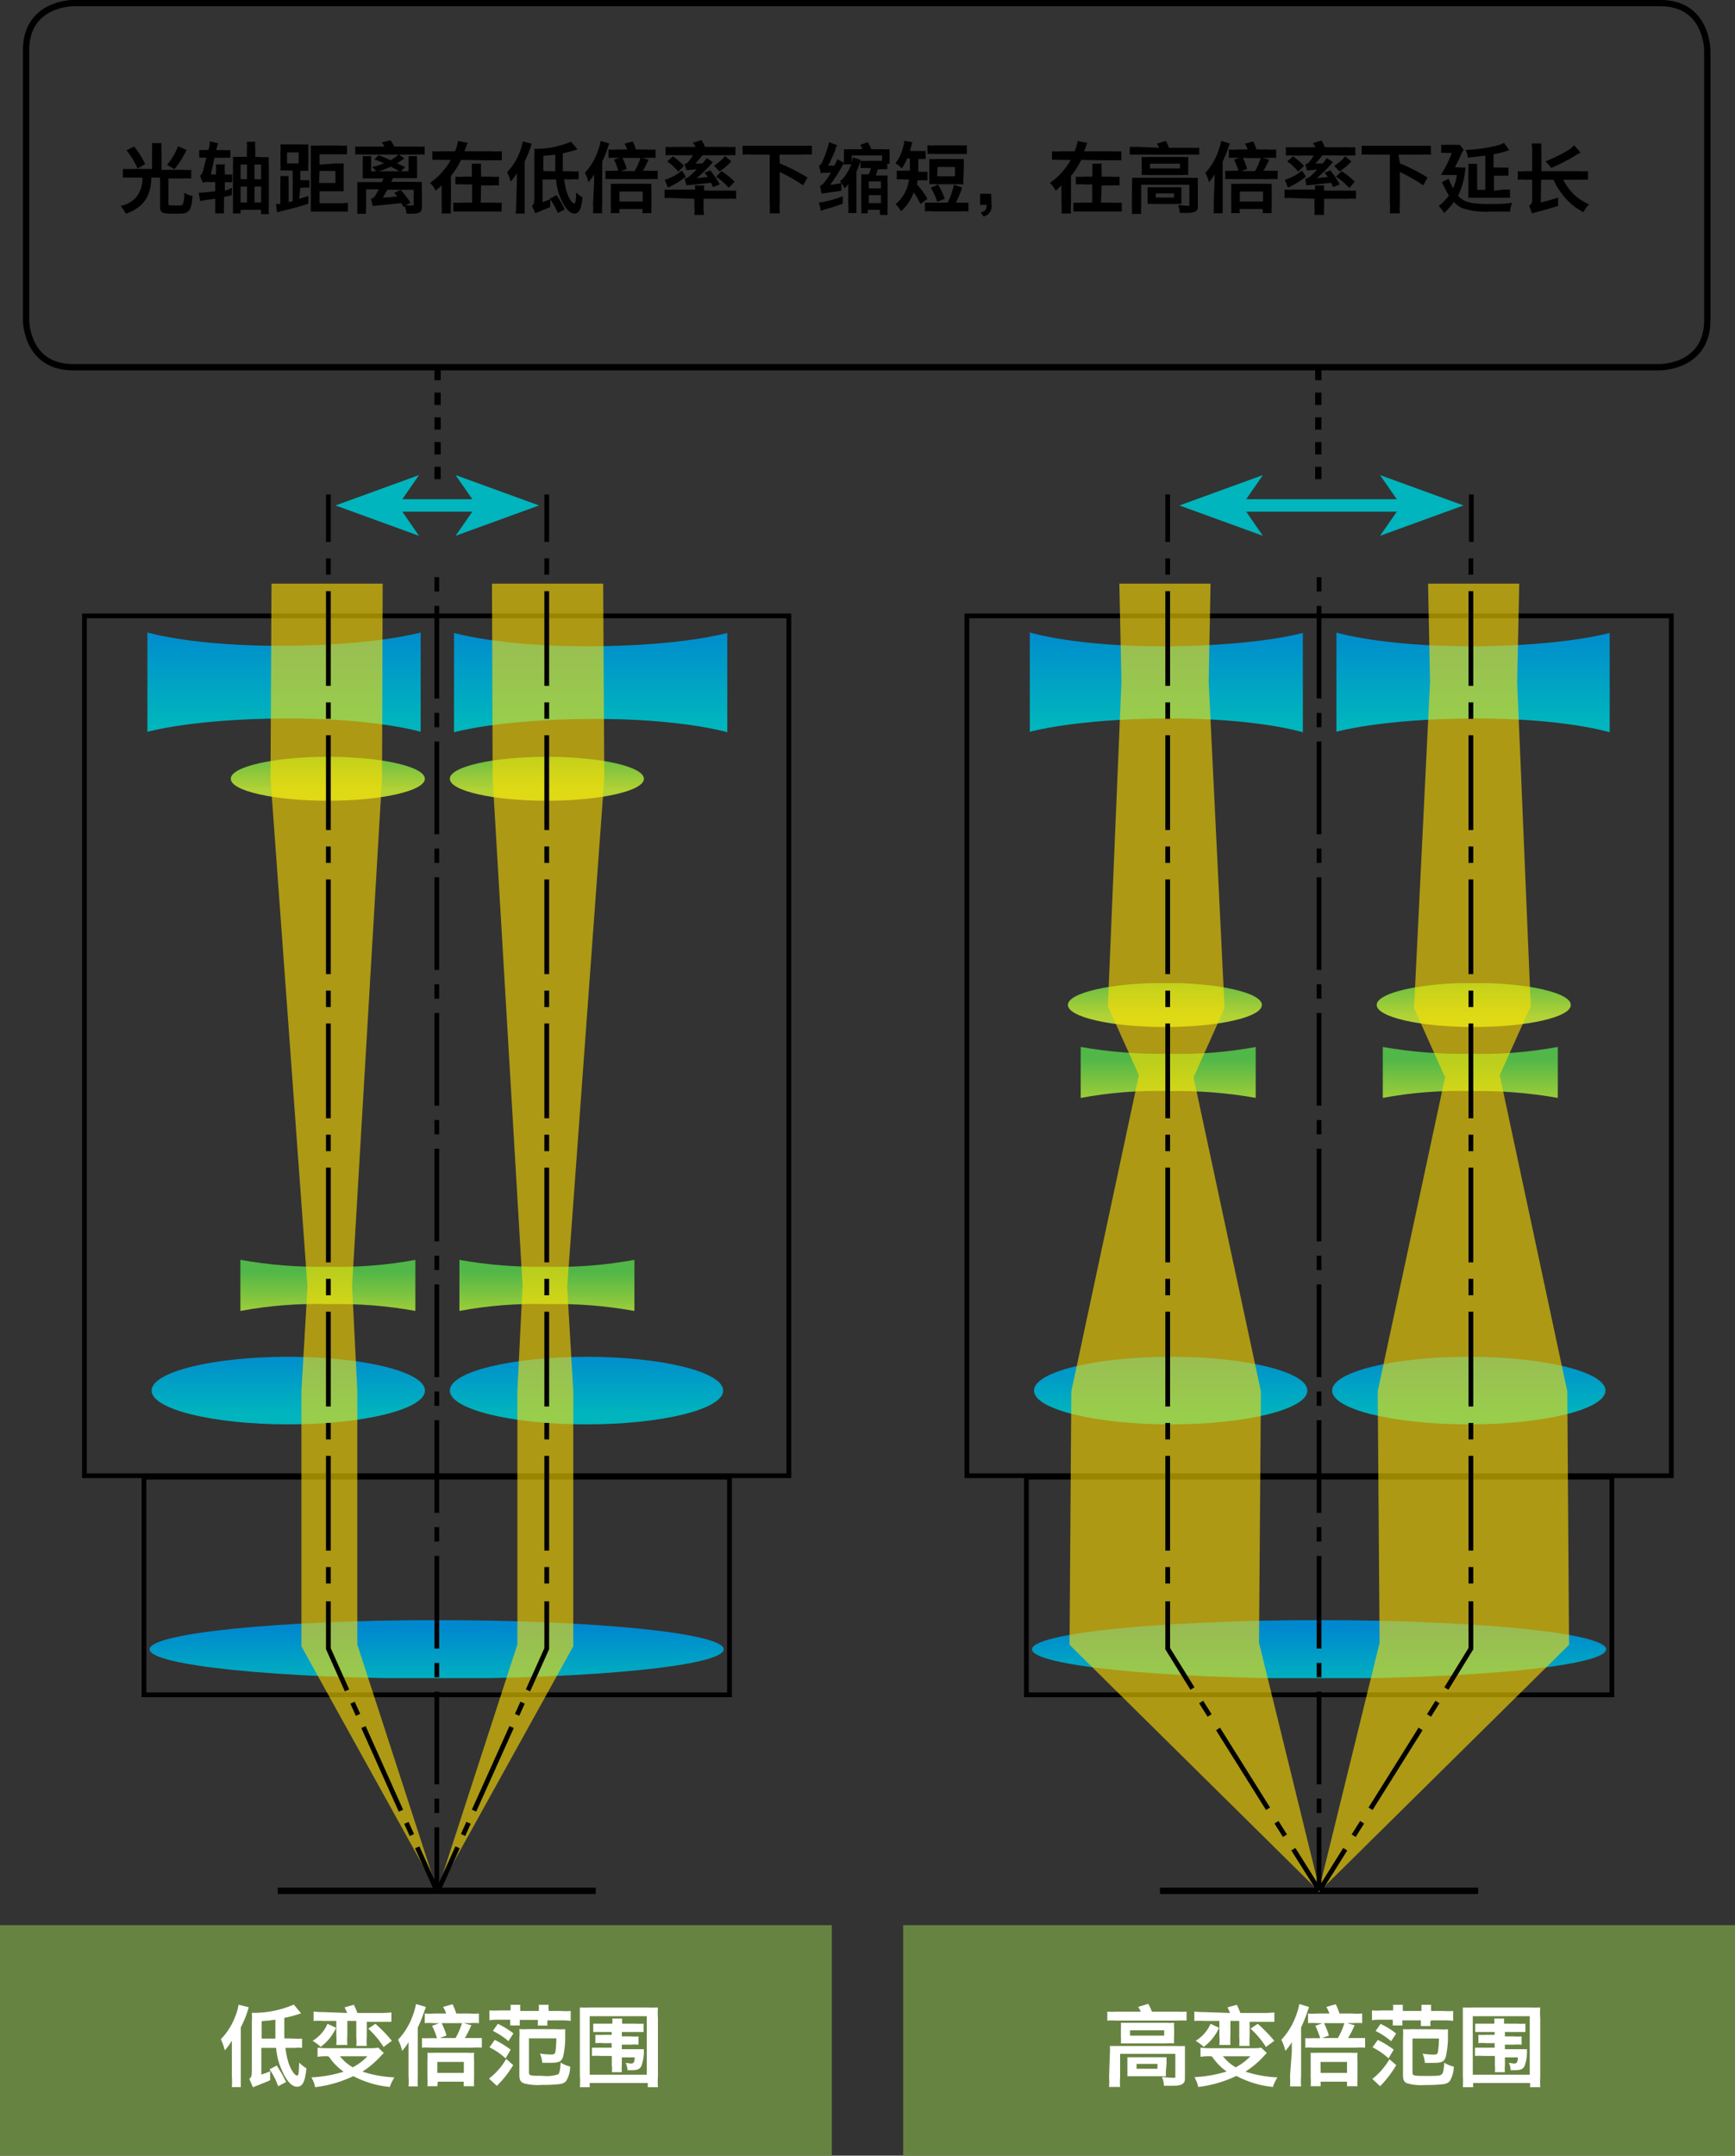<?xml version="1.0" encoding="UTF-8"?>
<svg xmlns="http://www.w3.org/2000/svg" xmlns:xlink="http://www.w3.org/1999/xlink" id="Layer_1" data-name="Layer 1" viewBox="0 0 157.14 195.2">
  <rect x="0" y="0" width="157.14" height="195.2" fill="#333333" stroke="none"/>
  <defs>
    <style>.cls-1,.cls-19,.cls-2,.cls-20,.cls-28,.cls-29,.cls-3,.cls-31,.cls-52,.cls-53,.cls-54{fill:none;}.cls-19,.cls-2,.cls-20,.cls-28,.cls-3,.cls-31,.cls-52,.cls-53,.cls-54{stroke:#000;}.cls-19,.cls-2,.cls-20,.cls-28,.cls-29,.cls-3,.cls-31,.cls-52,.cls-53,.cls-54{stroke-miterlimit:10;}.cls-2,.cls-31{stroke-width:0.57px;}.cls-19,.cls-20,.cls-28,.cls-3,.cls-52,.cls-53,.cls-54{stroke-width:0.43px;}.cls-4{clip-path:url(#clip-path);}.cls-5{fill:url(#linear-gradient);}.cls-6{clip-path:url(#clip-path-2);}.cls-7{fill:url(#linear-gradient-2);}.cls-8{clip-path:url(#clip-path-3);}.cls-9{fill:url(#linear-gradient-3);}.cls-10{clip-path:url(#clip-path-4);}.cls-11{fill:url(#linear-gradient-4);}.cls-12{clip-path:url(#clip-path-5);}.cls-13{fill:url(#linear-gradient-5);}.cls-14{clip-path:url(#clip-path-6);}.cls-15{fill:url(#linear-gradient-6);}.cls-16{opacity:0.6;}.cls-17{clip-path:url(#clip-path-7);}.cls-18{fill:#fd0;}.cls-19{stroke-dashoffset:10.08px;}.cls-19,.cls-52{stroke-dasharray:8.58 1.49 1.49 1.49;}.cls-20{stroke-dashoffset:9.97px;stroke-dasharray:8.53 1.44 1.44 1.44;}.cls-21{clip-path:url(#clip-path-8);}.cls-22{fill:url(#linear-gradient-7);}.cls-23{clip-path:url(#clip-path-9);}.cls-24{fill:url(#linear-gradient-8);}.cls-25{clip-path:url(#clip-path-10);}.cls-26{fill:url(#linear-gradient-9);}.cls-27{clip-path:url(#clip-path-11);}.cls-28{stroke-dashoffset:9.69px;stroke-dasharray:8.39 1.3 1.3 1.3;}.cls-29{stroke:#00b5bd;stroke-width:1.13px;}.cls-30{fill:#00b5bd;}.cls-31{stroke-dasharray:1.12 1.12;}.cls-32{clip-path:url(#clip-path-12);}.cls-33{fill:url(#linear-gradient-10);}.cls-34{clip-path:url(#clip-path-13);}.cls-35{fill:url(#linear-gradient-11);}.cls-36{clip-path:url(#clip-path-14);}.cls-37{fill:url(#linear-gradient-12);}.cls-38{clip-path:url(#clip-path-15);}.cls-39{fill:url(#linear-gradient-13);}.cls-40{clip-path:url(#clip-path-16);}.cls-41{fill:url(#linear-gradient-14);}.cls-42{clip-path:url(#clip-path-17);}.cls-43{fill:url(#linear-gradient-15);}.cls-44{clip-path:url(#clip-path-18);}.cls-45{clip-path:url(#clip-path-19);}.cls-46{fill:url(#linear-gradient-16);}.cls-47{clip-path:url(#clip-path-20);}.cls-48{fill:url(#linear-gradient-17);}.cls-49{clip-path:url(#clip-path-21);}.cls-50{fill:url(#linear-gradient-18);}.cls-51{clip-path:url(#clip-path-22);}.cls-52{stroke-dashoffset:10.08px;}.cls-53{stroke-dashoffset:9.51px;stroke-dasharray:8.3 1.21 1.21 1.21;}.cls-54{stroke-dashoffset:9.51px;stroke-dasharray:8.3 1.21 1.21 1.21;}.cls-55{fill:#678342;}.cls-56{fill:#fff;}</style>
    <clipPath id="clip-path">
      <path class="cls-1" d="M97.88,99.42V94.8a40.65,40.65,0,0,0,7.88.62,37.7,37.7,0,0,0,8-.62v4.62a40.65,40.65,0,0,0-7.88-.62A37.7,37.7,0,0,0,97.88,99.42Z"></path>
    </clipPath>
    <linearGradient id="linear-gradient" x1="-274.37" y1="529.33" x2="-273.37" y2="529.33" gradientTransform="translate(2553.29 1363.41) rotate(90) scale(4.62)" gradientUnits="userSpaceOnUse">
      <stop offset="0" stop-color="#50b748"></stop>
      <stop offset="1" stop-color="#b2d235"></stop>
    </linearGradient>
    <clipPath id="clip-path-2">
      <path class="cls-1" d="M141.1,94.8v4.62a40.65,40.65,0,0,0-7.88-.62,37.7,37.7,0,0,0-8,.62V94.8a40.65,40.65,0,0,0,7.88.62A37.7,37.7,0,0,0,141.1,94.8Z"></path>
    </clipPath>
    <linearGradient id="linear-gradient-2" x1="-274.37" y1="529.33" x2="-273.37" y2="529.33" gradientTransform="translate(2580.64 1363.41) rotate(90) scale(4.62)" xlink:href="#linear-gradient"></linearGradient>
    <clipPath id="clip-path-3">
      <path class="cls-1" d="M93.27,57.27v9s4-1.16,12.29-1.21S118,66.31,118,66.31v-9s-4,1.16-12.29,1.21S93.27,57.27,93.27,57.27Z"></path>
    </clipPath>
    <linearGradient id="linear-gradient-3" x1="-188.15" y1="511.62" x2="-187.15" y2="511.62" gradientTransform="matrix(0, -9.04, -9.04, 0, 4732.98, -1635.42)" gradientUnits="userSpaceOnUse">
      <stop offset="0" stop-color="#00b5bd"></stop>
      <stop offset="1" stop-color="#0088cf"></stop>
    </linearGradient>
    <clipPath id="clip-path-4">
      <path class="cls-1" d="M105.5,89c4.85,0,8.79.89,8.79,2s-3.94,2-8.79,2-8.78-.9-8.78-2S100.65,89,105.5,89Z"></path>
    </clipPath>
    <linearGradient id="linear-gradient-4" x1="-283.49" y1="534.75" x2="-282.49" y2="534.75" gradientTransform="translate(2237.17 1219.12) rotate(90) scale(3.99)" xlink:href="#linear-gradient"></linearGradient>
    <clipPath id="clip-path-5">
      <ellipse class="cls-1" cx="106.03" cy="125.92" rx="12.38" ry="3.06"></ellipse>
    </clipPath>
    <linearGradient id="linear-gradient-5" x1="-174.25" y1="519.97" x2="-173.25" y2="519.97" gradientTransform="matrix(0, -6.12, -6.12, 0, 3290.81, -938.29)" xlink:href="#linear-gradient-3"></linearGradient>
    <clipPath id="clip-path-6">
      <path class="cls-1" d="M119.47,152c14.38,0,26-1.18,26-2.65s-11.65-2.64-26-2.64-26,1.18-26,2.64S105.09,152,119.47,152Z"></path>
    </clipPath>
    <linearGradient id="linear-gradient-6" x1="-167.5" y1="521.44" x2="-166.5" y2="521.44" gradientTransform="matrix(0, -5.3, -5.3, 0, 2880.78, -735.07)" xlink:href="#linear-gradient-3"></linearGradient>
    <clipPath id="clip-path-7">
      <rect class="cls-1" x="95.37" y="51.35" width="25.71" height="121.54"></rect>
    </clipPath>
    <clipPath id="clip-path-8">
      <path class="cls-1" d="M145.79,66.31v-9s-4,1.17-12.29,1.21S121,57.27,121,57.27v9s4-1.16,12.29-1.21S145.79,66.31,145.79,66.31Z"></path>
    </clipPath>
    <linearGradient id="linear-gradient-7" x1="-188.15" y1="511.62" x2="-187.15" y2="511.62" gradientTransform="matrix(0, -9.04, -9.04, 0, 4760.75, -1635.42)" xlink:href="#linear-gradient-3"></linearGradient>
    <clipPath id="clip-path-9">
      <ellipse class="cls-1" cx="133.03" cy="125.92" rx="12.38" ry="3.06"></ellipse>
    </clipPath>
    <linearGradient id="linear-gradient-8" x1="-174.25" y1="519.97" x2="-173.25" y2="519.97" gradientTransform="matrix(0, -6.12, -6.12, 0, 3317.81, -938.29)" xlink:href="#linear-gradient-3"></linearGradient>
    <clipPath id="clip-path-10">
      <path class="cls-1" d="M133.48,93c-4.85,0-8.79-.9-8.79-2s3.94-2,8.79-2,8.79.89,8.79,2S138.33,93,133.48,93Z"></path>
    </clipPath>
    <linearGradient id="linear-gradient-9" x1="-283.49" y1="534.75" x2="-282.49" y2="534.75" gradientTransform="translate(2265.15 1219.12) rotate(90) scale(3.99)" xlink:href="#linear-gradient"></linearGradient>
    <clipPath id="clip-path-11">
      <rect class="cls-1" x="117.9" y="51.35" width="25.71" height="121.54"></rect>
    </clipPath>
    <clipPath id="clip-path-12">
      <path class="cls-1" d="M21.77,118.71v-4.63a39.45,39.45,0,0,0,7.87.62,37.7,37.7,0,0,0,8-.62v4.63a39.45,39.45,0,0,0-7.87-.62A37.7,37.7,0,0,0,21.77,118.71Z"></path>
    </clipPath>
    <linearGradient id="linear-gradient-10" x1="-274.37" y1="529.33" x2="-273.37" y2="529.33" gradientTransform="translate(2477.17 1382.69) rotate(90) scale(4.62)" xlink:href="#linear-gradient"></linearGradient>
    <clipPath id="clip-path-13">
      <path class="cls-1" d="M39.55,152c14.38,0,26-1.18,26-2.65s-11.66-2.64-26-2.64-26,1.18-26,2.64S25.18,152,39.55,152Z"></path>
    </clipPath>
    <linearGradient id="linear-gradient-11" x1="-167.5" y1="521.44" x2="-166.5" y2="521.44" gradientTransform="matrix(0, -5.3, -5.3, 0, 2800.86, -735.07)" xlink:href="#linear-gradient-3"></linearGradient>
    <clipPath id="clip-path-14">
      <path class="cls-1" d="M65.88,66.31v-9s-4,1.17-12.3,1.21-12.46-1.21-12.46-1.21v9s4-1.16,12.3-1.21S65.88,66.31,65.88,66.31Z"></path>
    </clipPath>
    <linearGradient id="linear-gradient-12" x1="-188.15" y1="511.62" x2="-187.15" y2="511.62" gradientTransform="matrix(0, -9.04, -9.04, 0, 4680.83, -1635.42)" xlink:href="#linear-gradient-3"></linearGradient>
    <clipPath id="clip-path-15">
      <ellipse class="cls-1" cx="49.53" cy="70.52" rx="8.79" ry="1.99"></ellipse>
    </clipPath>
    <linearGradient id="linear-gradient-13" x1="-283.49" y1="534.75" x2="-282.49" y2="534.75" gradientTransform="translate(2181.21 1198.62) rotate(90) scale(3.99)" xlink:href="#linear-gradient"></linearGradient>
    <clipPath id="clip-path-16">
      <ellipse class="cls-1" cx="53.12" cy="125.92" rx="12.38" ry="3.06"></ellipse>
    </clipPath>
    <linearGradient id="linear-gradient-14" x1="-174.25" y1="519.97" x2="-173.25" y2="519.97" gradientTransform="matrix(0, -6.12, -6.12, 0, 3237.9, -938.29)" xlink:href="#linear-gradient-3"></linearGradient>
    <clipPath id="clip-path-17">
      <path class="cls-1" d="M57.46,114.08v4.63a39.45,39.45,0,0,0-7.87-.62,37.7,37.7,0,0,0-8,.62v-4.63a39.45,39.45,0,0,0,7.87.62A37.7,37.7,0,0,0,57.46,114.08Z"></path>
    </clipPath>
    <linearGradient id="linear-gradient-15" x1="-274.37" y1="529.33" x2="-273.37" y2="529.33" gradientTransform="translate(2497.01 1382.69) rotate(90) scale(4.62)" xlink:href="#linear-gradient"></linearGradient>
    <clipPath id="clip-path-18">
      <rect class="cls-1" x="38.06" y="51.35" width="18.16" height="121.54"></rect>
    </clipPath>
    <clipPath id="clip-path-19">
      <path class="cls-1" d="M13.35,57.27v9s4-1.16,12.3-1.21,12.46,1.21,12.46,1.21v-9s-4,1.16-12.3,1.21S13.35,57.27,13.35,57.27Z"></path>
    </clipPath>
    <linearGradient id="linear-gradient-16" x1="-188.15" y1="511.62" x2="-187.15" y2="511.62" gradientTransform="matrix(0, -9.04, -9.04, 0, 4653.06, -1635.42)" xlink:href="#linear-gradient-3"></linearGradient>
    <clipPath id="clip-path-20">
      <ellipse class="cls-1" cx="29.69" cy="70.52" rx="8.79" ry="1.99"></ellipse>
    </clipPath>
    <linearGradient id="linear-gradient-17" x1="-283.49" y1="534.75" x2="-282.49" y2="534.75" gradientTransform="translate(2161.37 1198.62) rotate(90) scale(3.99)" xlink:href="#linear-gradient"></linearGradient>
    <clipPath id="clip-path-21">
      <ellipse class="cls-1" cx="26.11" cy="125.92" rx="12.38" ry="3.06"></ellipse>
    </clipPath>
    <linearGradient id="linear-gradient-18" x1="-174.25" y1="519.97" x2="-173.25" y2="519.97" gradientTransform="matrix(0, -6.12, -6.12, 0, 3210.89, -938.29)" xlink:href="#linear-gradient-3"></linearGradient>
    <clipPath id="clip-path-22">
      <rect class="cls-1" x="23" y="51.35" width="18.16" height="121.54"></rect>
    </clipPath>
  </defs>
  <title>Perfext-Zoom-diagram_zh</title>
  <path class="cls-2" d="M6.61.28S2.36.28,2.36,4.54V29s0,4.25,4.25,4.25H150.38s4.25,0,4.25-4.25V4.54s0-4.26-4.25-4.26Z"></path>
  <path d="M16.52,15.38a6.69,6.69,0,0,0,.8,0v.78a7.58,7.58,0,0,0-.79,0H15.25v2.26c0,.18.05.19.63.19s.63,0,.69-.15a2.67,2.67,0,0,0,.12-1,2.29,2.29,0,0,0,.75.29c-.07.86-.17,1.21-.42,1.41s-.44.19-1.27.19c-1.09,0-1.25-.08-1.25-.66V16.08h-.8a3.86,3.86,0,0,1-.19,1.29,2.64,2.64,0,0,1-1,1.41,3.56,3.56,0,0,1-1.12.57,2.76,2.76,0,0,0-.47-.7,2.59,2.59,0,0,0,1.5-.89,2.89,2.89,0,0,0,.49-1.68h-1c-.29,0-.53,0-.78,0v-.78a6.37,6.37,0,0,0,.8,0h1.84V13.67a7,7,0,0,0,0-.71h.86a3.62,3.62,0,0,0,0,.71v1.71Zm-4.37-2.11a8.1,8.1,0,0,1,1,1.59l-.69.4a7.27,7.27,0,0,0-1-1.65Zm4.75.31a9,9,0,0,1-1.1,1.74l-.67-.39a6.24,6.24,0,0,0,1-1.68Z"></path>
  <path d="M19.56,15.8v-.15a5.26,5.26,0,0,0,0-.76h.8a5.26,5.26,0,0,0,0,.76v.15h.12a4.56,4.56,0,0,0,.55,0v.7h-.67v.73l.16,0A3.18,3.18,0,0,0,21,17v.66a4.92,4.92,0,0,1-.71.17v.87a3.59,3.59,0,0,0,0,.62h-.8a4.74,4.74,0,0,0,0-.65V18l-.68.09a6.73,6.73,0,0,0-.68.12l-.13-.76h.06c.23,0,.91-.06,1.43-.13v-.83h-.5a1.73,1.73,0,0,0-.62.05l-.26-.63c.14-.09.19-.17.28-.44l.3-1.19h0a5.48,5.48,0,0,0-.64,0v-.7a3.46,3.46,0,0,0,.64,0h.19l.11-.44a2,2,0,0,0,0-.34v0l.79.18,0,0a.9.9,0,0,0-.12.3l-.08.31h.66a3.41,3.41,0,0,0,.63,0v.7a5.66,5.66,0,0,0-.63,0h-.82L19.1,15.8Zm4.11-1.57c.25,0,.47,0,.68,0a5.25,5.25,0,0,0,0,.74v3.55a8.44,8.44,0,0,0,0,.87h-.71V19H21.79v.33H21.1c0-.3,0-.51,0-.81V14.9a6.16,6.16,0,0,0,0-.7,5.51,5.51,0,0,0,.66,0h.6v-.66a5.08,5.08,0,0,0,0-.7h.76a5.64,5.64,0,0,0,0,.73v.63Zm-1.88.67v1.33h.58V14.9Zm0,2v1.44h.58V16.89Zm1.86-.66V14.9h-.6v1.33Zm0,2.1V16.89h-.6v1.44Z"></path>
  <path d="M27.09,18c.39-.11.45-.12.84-.26v.71c-.85.27-1.34.41-2.43.66l-.41.12L25,18.46a1.72,1.72,0,0,0,.39,0V16.58a4.31,4.31,0,0,0,0-.64h.75a3.34,3.34,0,0,0,0,.59V18.3l.37-.08V15.44h-.49a5.85,5.85,0,0,0-.62,0,4.67,4.67,0,0,0,0-.72v-.9a5,5,0,0,0,0-.74c.23,0,.4,0,.68,0h1.17a6.39,6.39,0,0,0,.68,0c0,.17,0,.37,0,.7v1a4.87,4.87,0,0,0,0,.69l-.56,0h-.17v.84h.25a2.84,2.84,0,0,0,.57,0V17a4.79,4.79,0,0,0-.57,0h-.25ZM26,14.8h1.05v-1H26Zm4.47,0a5.74,5.74,0,0,0,.66,0c0,.23,0,.39,0,.67v1.17c0,.38,0,.53,0,.68l-.64,0H28.94v1.09h1.79a5.78,5.78,0,0,0,.78-.05v.8c-.23,0-.46,0-.77,0H28.57a3.1,3.1,0,0,1-.42,0c0-.41,0-.53,0-.86v-4.4c0-.25,0-.56,0-.72a7.18,7.18,0,0,0,.73,0h1.78a5.23,5.23,0,0,0,.77,0v.79c-.22,0-.47,0-.75,0H28.94v.93Zm-1.57,1.77h1.48V15.48H28.94Z"></path>
  <path d="M36.63,14.34a6.49,6.49,0,0,1-.67.44l.18.08.55.28-.43.42c-.42-.24-.55-.31-.86-.47a7.44,7.44,0,0,1-1.29.47,3,3,0,0,0-.41-.44,6.08,6.08,0,0,0,1.08-.33,6.31,6.31,0,0,0-.87-.35l.39-.39.66.27.42.19a2.87,2.87,0,0,0,.7-.52H32.92a4.77,4.77,0,0,0-.75,0v-.72a5.39,5.39,0,0,0,.78,0h1.88a2.68,2.68,0,0,0-.25-.37l.79-.2a5.22,5.22,0,0,1,.34.57h2a5.28,5.28,0,0,0,.75,0V14a4.18,4.18,0,0,0-.75,0H36.13Zm-.09,4.4-.18-.35-1.31.14c-.82.07-.88.08-1.29.13L33.6,18a.7.7,0,0,0,.4-.29l.31-.57H33.16v1.49a4.61,4.61,0,0,0,0,.73h-.8c0-.21,0-.42,0-.73V17.1c0-.24,0-.41,0-.61a5.34,5.34,0,0,0,.62,0h1.63a.17.17,0,0,1,0-.06l.13-.28H33.38l-.53,0c0-.17,0-.27,0-.5v-1a3.49,3.49,0,0,0,0-.51h.76c0,.13,0,.26,0,.46v.91H37v-.89a3.47,3.47,0,0,0,0-.48h.77a3.68,3.68,0,0,0,0,.51v1c0,.24,0,.33,0,.48l-.57,0H35.59l-.16.34h2.12a5.74,5.74,0,0,0,.66,0,5.16,5.16,0,0,0,0,.61v1.64c0,.5-.2.63-.94.63h-.46a2.37,2.37,0,0,0-.15-.67Zm-1.47-1.56s0,0,0,0a8.13,8.13,0,0,1-.4.71c.53,0,.86-.06,1.3-.11-.09-.11-.13-.16-.27-.31l.59-.28a9.51,9.51,0,0,1,.89,1.17l-.44.24.51,0c.2,0,.22,0,.22-.14V17.18Z"></path>
  <path d="M41.76,14.48a7.27,7.27,0,0,1-.92,1.45v2.59a5.41,5.41,0,0,0,0,.81H40a5.61,5.61,0,0,0,0-.81V16.78a6.49,6.49,0,0,1-.54.48,2.1,2.1,0,0,0-.52-.69,6.4,6.4,0,0,0,1.89-2.09H40a6.44,6.44,0,0,0-.84,0V13.7a6,6,0,0,0,.84,0h1.21a4.58,4.58,0,0,0,.28-.93l.87.17a2.45,2.45,0,0,0-.12.28,4.68,4.68,0,0,1-.18.48h2.55a6,6,0,0,0,.84,0v.82a6.54,6.54,0,0,0-.84,0Zm1.78,3.87h1.11a5.13,5.13,0,0,0,.78,0v.8c-.27,0-.48,0-.78,0H41.84c-.33,0-.55,0-.78,0v-.8a5.57,5.57,0,0,0,.78,0h.92V16.7H42a5.11,5.11,0,0,0-.75,0V16A4.77,4.77,0,0,0,42,16h.73v-.45a6.41,6.41,0,0,0,0-.73h.84a6,6,0,0,0,0,.75V16h.87a4.85,4.85,0,0,0,.75,0v.79a5.11,5.11,0,0,0-.75,0h-.87Z"></path>
  <path d="M46.81,16.45c0-.32,0-.61,0-.77a5.34,5.34,0,0,1-.56.77,3.54,3.54,0,0,0-.32-.86,5.26,5.26,0,0,0,1.13-1.78,5.42,5.42,0,0,0,.29-1l.8.2a9.34,9.34,0,0,1-.63,1.6v3.92c0,.32,0,.55,0,.81h-.82a5.16,5.16,0,0,0,.05-.82Zm5-.94a2.94,2.94,0,0,0,.6,0v.73a4.68,4.68,0,0,0-.59,0h-.72a6.26,6.26,0,0,0,.24,1.18c.16.52.49,1,.65,1s.15-.16.2-1a2.17,2.17,0,0,0,.57.45c-.1,1.06-.31,1.47-.74,1.47s-.87-.53-1.22-1.33a5.19,5.19,0,0,1-.44-1.76H49.14V18.3a7.38,7.38,0,0,0,.7-.26v.71l-1.36.56-.29-.66c.16-.15.18-.22.2-.6V14.13a3.42,3.42,0,0,0,0-.65h.17a8.17,8.17,0,0,0,3.16-.65l.58.69a9,9,0,0,1-1.33.36c0,.83,0,1.33,0,1.62Zm-1.52,0c0-.42,0-.42,0-1.27V14c-.48.07-.56.07-1.08.11v1.38Zm.12,2.15.27.44a3.4,3.4,0,0,1,.32.57l.15.29-.63.33A5.64,5.64,0,0,0,49.79,18Z"></path>
  <path d="M53.81,16.57c0-.33,0-.49,0-.78a4.2,4.2,0,0,1-.51.7,3.06,3.06,0,0,0-.33-.84,5.47,5.47,0,0,0,1.19-2,4.11,4.11,0,0,0,.24-.89l.77.23c0,.11-.06.17-.11.34a8.92,8.92,0,0,1-.52,1.29v3.87a6.61,6.61,0,0,0,0,.82h-.83a6.44,6.44,0,0,0,0-.84Zm2-2.27a4,4,0,0,0-.7,0v-.76a5,5,0,0,0,.76,0h.94a3.52,3.52,0,0,0-.25-.53l.75-.2a4.43,4.43,0,0,1,.29.73h1a5.34,5.34,0,0,0,.77,0v.76a4.06,4.06,0,0,0-.7,0h-.53l.6.16a8.55,8.55,0,0,1-.51,1h.63a6.88,6.88,0,0,0,.71,0v.76a4.33,4.33,0,0,0-.71,0H55.44a3.4,3.4,0,0,0-.6,0v-.76a2.88,2.88,0,0,0,.58,0H56a6.07,6.07,0,0,0-.39-1l.56-.19Zm.3,5h-.79a6,6,0,0,0,0-.69V17.22a5.22,5.22,0,0,0,0-.58,4.5,4.5,0,0,0,.56,0h2.6a3.19,3.19,0,0,0,.52,0,3.34,3.34,0,0,0,0,.6v1.41a4.1,4.1,0,0,0,0,.65h-.81v-.37H56.1Zm0-1.05h2.1v-.9H56.1Zm.27-3.95a5.43,5.43,0,0,1,.38,1l-.53.19h1.25A5.17,5.17,0,0,0,58,14.3Z"></path>
  <path d="M61,17.94a5.42,5.42,0,0,0-.81,0v-.77a6.88,6.88,0,0,0,.75,0h2V17.2a1.55,1.55,0,0,0,0-.41h.84a2.22,2.22,0,0,0,0,.41v.06h2.16a7.27,7.27,0,0,0,.73,0V18a6.68,6.68,0,0,0-.82,0H63.72v.78a3.49,3.49,0,0,0,.05.68h-.88a3.69,3.69,0,0,0,0-.68v-.78Zm-.79-1.66a4.21,4.21,0,0,0,1.55-.84l.36.55a7.26,7.26,0,0,1-1.63,1Zm3.41-2.22-.12.14c-.2.25-.2.25-.52.61.13,0,.24,0,.64,0,.13-.15.2-.24.39-.5l.56.37a11.9,11.9,0,0,1-1.47,1.45l1-.1c-.09-.13-.14-.2-.29-.39l.51-.22a7.22,7.22,0,0,1,.86,1.28l-.6.24c-.09-.19-.11-.25-.18-.39l-1.54.17-.68.06L62,16.17a1,1,0,0,0,.44-.21,7,7,0,0,0,.65-.63l-.93.08L62,14.84a.51.51,0,0,0,.37-.24,5.62,5.62,0,0,0,.4-.54H61a5.17,5.17,0,0,0-.72,0v-.76a6.18,6.18,0,0,0,.83,0H63c-.1-.17-.13-.2-.24-.37l.77-.24a3.27,3.27,0,0,1,.32.61h1.92a6.35,6.35,0,0,0,.84,0v.76a5.32,5.32,0,0,0-.73,0Zm-2.67.1a6.32,6.32,0,0,1,1,.86l-.52.53a4.81,4.81,0,0,0-1-.93Zm5.29.46a6.42,6.42,0,0,1-1.08.91L64.67,15a4.5,4.5,0,0,0,1-.86Zm-.89.88a7.41,7.41,0,0,1,1.19.95L66,17A6,6,0,0,0,64.86,16Z"></path>
  <path d="M70.62,14.79a18.61,18.61,0,0,1,2.52,1.29l-.4.7a14.79,14.79,0,0,0-2.12-1.2v2.74a7.87,7.87,0,0,0,0,1h-.91a7.87,7.87,0,0,0,0-1V14H68.2a8.75,8.75,0,0,0-.94,0V13.2c.27,0,.57,0,.94,0h4.4c.36,0,.65,0,.93,0V14a8.7,8.7,0,0,0-.93,0h-2Z"></path>
  <path d="M76.43,14.77a17.1,17.1,0,0,1-1.23,1.95l.24,0,.32-.06a1.79,1.79,0,0,0,.45-.1l0,.71c-1,.15-1.4.21-1.8.25l-.14-.69a.8.8,0,0,0,.3-.2l.1-.14a4.79,4.79,0,0,0,.58-.85c-.55,0-.7,0-.9.05L74.17,15a.47.47,0,0,0,.24-.22l.06-.12a9.1,9.1,0,0,0,.62-1.79l.73.28a1.55,1.55,0,0,0-.15.35c0,.07,0,.07-.49,1.17L75,15l.56,0a4.54,4.54,0,0,0,.28-.58l.59.32V14a3,3,0,0,0,0-.49,6.25,6.25,0,0,0,.68,0h1a1.81,1.81,0,0,0-.2-.39l.68-.25a3.17,3.17,0,0,1,.32.64h1a3.61,3.61,0,0,0,.66,0,3.25,3.25,0,0,0,0,.47v.41a2.9,2.9,0,0,0,0,.45h-.21v.49a3.58,3.58,0,0,0-.49,0h-.37c-.07.25-.08.28-.18.56h.46l.61,0a5.92,5.92,0,0,0,0,.65v2.19a4.64,4.64,0,0,0,0,.73h-.7V19h-1.1v.32H78a4.06,4.06,0,0,0,0-.67V16.4a5.22,5.22,0,0,0,0-.62,5.62,5.62,0,0,0,.6,0h.09a2.64,2.64,0,0,0,.19-.56h-.26a5.89,5.89,0,0,0-.68,0v-.63a8.93,8.93,0,0,1-.37.95v3.3c0,.15,0,.28,0,.45h-.74a4.09,4.09,0,0,0,0-.8V17.37c0-.36,0-.54,0-.7a2.07,2.07,0,0,1-.33.39,4,4,0,0,0-.42-.66,2,2,0,0,0,.5-.53,3.88,3.88,0,0,0,.52-1,4.45,4.45,0,0,0,.15-.61l.67.2,0,.1a6.21,6.21,0,0,0,.69,0h1.28v-.49H77.15v.81h-.73Zm-.1,3.67a12.68,12.68,0,0,1-1.36.45,3.58,3.58,0,0,0-.61.21l-.19-.77h.08l.11,0,.6-.13a12.06,12.06,0,0,0,1.37-.43Zm2.36-1.38h1.1v-.63h-1.1Zm0,1.33h1.1v-.72h-1.1Z"></path>
  <path d="M83.17,14.45c0,.14,0,.14,0,.51,0,.15,0,.21,0,.59h.24a3.2,3.2,0,0,0,.59,0v.78a5.16,5.16,0,0,0-.61,0h-.3c0,.19,0,.3-.06.34A7.39,7.39,0,0,1,84,18l-.64.47a6.56,6.56,0,0,0-.6-1.05,4.35,4.35,0,0,1-1.15,1.71,3.09,3.09,0,0,0-.5-.64,3.47,3.47,0,0,0,1.22-2.24h-.43a3.2,3.2,0,0,0-.68,0v-.8a4,4,0,0,0,.68,0h.51c0-.21,0-.57,0-1.1h-.27s0,0,0,.05a4,4,0,0,1-.47.85,3,3,0,0,0-.57-.47,3.9,3.9,0,0,0,.7-1.48,2.2,2.2,0,0,0,.1-.55l.74.13a4.11,4.11,0,0,0-.16.54,1.42,1.42,0,0,1-.07.25h.8a4.67,4.67,0,0,0,.62,0v.74a5.53,5.53,0,0,0-.63,0ZM87,18.35a6.88,6.88,0,0,0,.71,0v.79a4.61,4.61,0,0,0-.71,0H84.48a4.61,4.61,0,0,0-.71,0v-.79a6.88,6.88,0,0,0,.71,0h1.35a7.57,7.57,0,0,0,.57-1.62l.74.25a8.21,8.21,0,0,1-.57,1.37Zm-3-5.19a4.45,4.45,0,0,0,.71,0h2.15a4.45,4.45,0,0,0,.71,0v.78c-.23,0-.4,0-.71,0H84.72a7,7,0,0,0-.71,0Zm3.26,2.89a3.9,3.9,0,0,0,0,.63c-.21,0-.39,0-.67,0H84.84a6.64,6.64,0,0,0-.67,0,5.66,5.66,0,0,0,0-.63v-1a5.92,5.92,0,0,0,0-.65,6.37,6.37,0,0,0,.71,0h1.71a6.62,6.62,0,0,0,.71,0,4.1,4.1,0,0,0,0,.65Zm-2.38,2.22A5.34,5.34,0,0,0,84.3,17l.66-.29A7.17,7.17,0,0,1,85.57,18Zm0-2.31h1.61v-.84H84.92Z"></path>
  <path d="M89.8,18.55a.92.92,0,0,1-.72,1.05l-.25-.37c.41-.11.53-.26.53-.68h-.59v-1h1Z"></path>
  <path d="M97.93,14.48A7.27,7.27,0,0,1,97,15.93v2.59a5.41,5.41,0,0,0,0,.81h-.86a5.86,5.86,0,0,0,0-.81V16.78a5.22,5.22,0,0,1-.53.48,2.24,2.24,0,0,0-.52-.69,6.4,6.4,0,0,0,1.89-2.09h-.86a6.44,6.44,0,0,0-.84,0V13.7a5.88,5.88,0,0,0,.84,0h1.21a4.58,4.58,0,0,0,.28-.93l.86.17-.11.28c0,.16-.12.32-.18.48h2.54a5.88,5.88,0,0,0,.84,0v.82a6.44,6.44,0,0,0-.84,0Zm1.78,3.87h1.11a5.13,5.13,0,0,0,.78,0v.8c-.28,0-.48,0-.79,0H98c-.33,0-.55,0-.78,0v-.8a5.41,5.41,0,0,0,.77,0h.93V16.7H98.2a5.26,5.26,0,0,0-.76,0V16a4.94,4.94,0,0,0,.75,0h.74v-.45a4.41,4.41,0,0,0,0-.73h.85a4.48,4.48,0,0,0,0,.75V16h.87a4.85,4.85,0,0,0,.75,0v.79a5.2,5.2,0,0,0-.75,0h-.87Z"></path>
  <path d="M105,13.38l-.21-.37.79-.25a3.16,3.16,0,0,1,.29.62h2a7.32,7.32,0,0,0,.74,0V14c-.23,0-.41,0-.73,0h-4.83c-.32,0-.5,0-.73,0v-.7c.23,0,.44,0,.77,0Zm-2.47,3.35a6.19,6.19,0,0,0,0-.63c.23,0,.43,0,.74,0h4.52a6.47,6.47,0,0,0,.7,0,4.09,4.09,0,0,0,0,.63v1.78c0,.35,0,.49-.17.6s-.34.17-.85.17h-.62a1.76,1.76,0,0,0-.16-.7c.39,0,.67.06.85.06s.18,0,.18-.14V16.73h-4.36V18.6a5.59,5.59,0,0,0,0,.77h-.85a4.82,4.82,0,0,0,0-.77Zm.87-2c0-.23,0-.35,0-.52a4.38,4.38,0,0,0,.68,0H107a3.71,3.71,0,0,0,.62,0c0,.19,0,.29,0,.52v.6c0,.27,0,.35,0,.52a4,4,0,0,0-.65,0h-2.9a4.3,4.3,0,0,0-.66,0c0-.15,0-.28,0-.52ZM107,18c0,.2,0,.34,0,.47a5.15,5.15,0,0,0-.58,0h-1.9a5.72,5.72,0,0,0-.58,0c0-.14,0-.27,0-.47v-.59c0-.2,0-.31,0-.45l.57,0h1.92l.57,0c0,.14,0,.23,0,.45Zm-2.84-2.75h2.71v-.43h-2.71Zm.52,2.64h1.65v-.38h-1.65Z"></path>
  <path d="M110,16.57c0-.33,0-.49,0-.78a3.31,3.31,0,0,1-.51.7,3.08,3.08,0,0,0-.32-.84,5.45,5.45,0,0,0,1.18-2,4.89,4.89,0,0,0,.25-.89l.77.23c0,.11-.06.17-.11.34a10.24,10.24,0,0,1-.52,1.29v3.87c0,.34,0,.56,0,.82h-.82a6.44,6.44,0,0,0,0-.84Zm2-2.27a3.93,3.93,0,0,0-.7,0v-.76a5,5,0,0,0,.76,0H113a2.66,2.66,0,0,0-.24-.53l.75-.2a4.43,4.43,0,0,1,.29.73h1a5.42,5.42,0,0,0,.78,0v.76a4.13,4.13,0,0,0-.71,0h-.53l.61.16a8.45,8.45,0,0,1-.52,1H115a7,7,0,0,0,.72,0v.76a4.4,4.4,0,0,0-.72,0h-3.43a3.4,3.4,0,0,0-.6,0v-.76a2.83,2.83,0,0,0,.58,0h.61a6.07,6.07,0,0,0-.39-1l.56-.19Zm.29,5h-.78a6.34,6.34,0,0,0,0-.69V17.22a5.34,5.34,0,0,0,0-.58,4.39,4.39,0,0,0,.56,0h2.59a3,3,0,0,0,.52,0,5,5,0,0,0,0,.6v1.41a4.1,4.1,0,0,0,0,.65h-.81v-.37h-2.1Zm0-1.05h2.1v-.9h-2.1Zm.28-3.95a5.43,5.43,0,0,1,.38,1l-.53.19h1.25a5.66,5.66,0,0,0,.51-1.17Z"></path>
  <path d="M117.16,17.94a5.64,5.64,0,0,0-.82,0v-.77a7.2,7.2,0,0,0,.75,0h2V17.2a2.15,2.15,0,0,0,0-.41h.84a1.59,1.59,0,0,0,0,.41v.06h2.16a6.89,6.89,0,0,0,.72,0V18a6.56,6.56,0,0,0-.82,0h-2.06v.78a3.49,3.49,0,0,0,0,.68h-.88a3.69,3.69,0,0,0,0-.68v-.78Zm-.79-1.66a4.29,4.29,0,0,0,1.55-.84l.36.55a7.5,7.5,0,0,1-1.63,1Zm3.4-2.22-.11.14c-.2.25-.2.25-.52.61.12,0,.24,0,.64,0,.13-.15.2-.24.39-.5l.56.37a12.65,12.65,0,0,1-1.47,1.45l1-.1-.29-.39.51-.22a7.22,7.22,0,0,1,.86,1.28l-.6.24-.19-.39-1.53.17-.69.06-.12-.58a1,1,0,0,0,.44-.21,7,7,0,0,0,.65-.63l-.93.08-.14-.57a.53.53,0,0,0,.37-.24,4.62,4.62,0,0,0,.39-.54h-1.81a5.17,5.17,0,0,0-.72,0v-.76a6.11,6.11,0,0,0,.82,0h1.87c-.1-.17-.13-.2-.24-.37l.77-.24a3.27,3.27,0,0,1,.32.61h1.92a6.09,6.09,0,0,0,.83,0v.76a5.17,5.17,0,0,0-.72,0Zm-2.66.1a6.32,6.32,0,0,1,1,.86l-.53.53a4.34,4.34,0,0,0-1-.93Zm5.29.46a6.42,6.42,0,0,1-1.08.91l-.48-.51a4.5,4.5,0,0,0,1-.86Zm-.89.88a7.41,7.41,0,0,1,1.19.95l-.49.58A6,6,0,0,0,121,16Z"></path>
  <path d="M126.79,14.79a17.91,17.91,0,0,1,2.51,1.29l-.4.7a14.16,14.16,0,0,0-2.11-1.2v2.74a6.28,6.28,0,0,0,0,1h-.91a7.87,7.87,0,0,0,0-1V14h-1.61a8.61,8.61,0,0,0-.94,0V13.2c.26,0,.56,0,.94,0h4.39c.37,0,.66,0,.94,0V14a8.75,8.75,0,0,0-.94,0h-2Z"></path>
  <path d="M132.21,15.16a3,3,0,0,0,.51,0,6.79,6.79,0,0,1-.66,2.56c.49.57,1.13.75,2.73.75.76,0,1.5,0,2.16-.1a2.93,2.93,0,0,0-.18.79l-1.66,0a7.22,7.22,0,0,1-2.62-.29,2,2,0,0,1-.8-.58,7.25,7.25,0,0,1-.9,1,2.66,2.66,0,0,0-.49-.64,4.36,4.36,0,0,0,.93-.95,3.86,3.86,0,0,1-.32-.57l-.32-.63.61-.32a.93.93,0,0,1,.07.15,6,6,0,0,0,.33.72,4.23,4.23,0,0,0,.35-1.2H131a3.63,3.63,0,0,0-.51,0,10.27,10.27,0,0,0,1-2H131a2.29,2.29,0,0,0-.47,0v-.74a3.48,3.48,0,0,0,.49,0h.69a2.89,2.89,0,0,0,.51,0l.34.46a4.06,4.06,0,0,0-.37.75s-.15.29-.41.82Zm4,2a2.84,2.84,0,0,0,.55,0v.75a2.7,2.7,0,0,0-.53,0h-2.66a5.11,5.11,0,0,0-.58,0c0-.46,0-.56,0-.83v-1.7a4.5,4.5,0,0,0,0-.54h.8a2.37,2.37,0,0,0,0,.52v1.83h.74v-3.1c-.6.08-.84.11-1.58.18a2.2,2.2,0,0,0-.21-.69,14.36,14.36,0,0,0,2.59-.34,3.42,3.42,0,0,0,.89-.3l.47.65a8.09,8.09,0,0,1-1.42.38v1.2H136a3.64,3.64,0,0,0,.62,0v.74a3.72,3.72,0,0,0-.62,0h-.69v1.36Z"></path>
  <path d="M139.55,18.33a15.44,15.44,0,0,0,1.57-.44l0,.76c-.45.14-1.25.37-1.86.53l-.5.14-.27-.72a.43.43,0,0,0,.28-.44V16.28h-.59a3.72,3.72,0,0,0-.71,0v-.78a4.41,4.41,0,0,0,.73,0h.57v-1.7a4.73,4.73,0,0,0-.05-.81h.89a6.14,6.14,0,0,0,0,.81v1.7h3.53a4.66,4.66,0,0,0,.69,0v.78a4.72,4.72,0,0,0-.7,0h-1.54a4.9,4.9,0,0,0,1,1.36,4.63,4.63,0,0,0,1.33.86,2.73,2.73,0,0,0-.5.71,5.28,5.28,0,0,1-1.71-1.35,6.19,6.19,0,0,1-1-1.58h-1.13Zm3.61-4.5a2.34,2.34,0,0,0-.55.3,18.42,18.42,0,0,1-2.12,1.08,3,3,0,0,0-.52-.59c.43-.18.86-.37,1.27-.58a7.91,7.91,0,0,0,1-.58,2.78,2.78,0,0,0,.33-.31Z"></path>
  <rect class="cls-1" x="87.57" y="55.77" width="63.8" height="77.86"></rect>
  <rect class="cls-3" x="87.57" y="55.77" width="63.8" height="77.86"></rect>
  <rect class="cls-3" x="92.96" y="133.76" width="53.03" height="19.71"></rect>
  <g class="cls-4">
    <rect class="cls-5" x="97.88" y="94.8" width="15.85" height="4.62"></rect>
  </g>
  <g class="cls-6">
    <rect class="cls-7" x="125.24" y="94.8" width="15.85" height="4.62"></rect>
  </g>
  <g class="cls-8">
    <rect class="cls-9" x="93.27" y="57.27" width="24.75" height="9.04"></rect>
  </g>
  <g class="cls-10">
    <rect class="cls-11" x="96.72" y="89.03" width="17.57" height="3.99"></rect>
  </g>
  <g class="cls-12">
    <rect class="cls-13" x="93.65" y="122.86" width="24.75" height="6.12"></rect>
  </g>
  <g class="cls-14">
    <rect class="cls-15" x="93.44" y="146.66" width="52.06" height="5.3"></rect>
  </g>
  <g class="cls-16">
    <g class="cls-17">
      <polygon class="cls-18" points="101.38 52.85 101.57 61.74 100.34 91.12 103.15 97.36 97.03 125.99 96.87 148.94 119.58 171.38 114.03 148.76 114.2 125.99 108.1 97.56 110.91 91.28 109.47 61.74 109.64 52.85 101.38 52.85"></polygon>
    </g>
  </g>
  <line class="cls-19" x1="105.76" y1="50.56" x2="105.76" y2="144.25"></line>
  <line class="cls-20" x1="108.79" y1="154.12" x2="116.76" y2="166.84"></line>
  <path class="cls-3" d="M117.14,167.45l2.27,3.61M105.76,145v4.29L108,152.9M105.76,44.78v4.29"></path>
  <line class="cls-2" x1="105.06" y1="171.22" x2="133.88" y2="171.22"></line>
  <g class="cls-21">
    <rect class="cls-22" x="121.04" y="57.27" width="24.75" height="9.04"></rect>
  </g>
  <g class="cls-23">
    <rect class="cls-24" x="120.66" y="122.86" width="24.75" height="6.12"></rect>
  </g>
  <g class="cls-25">
    <rect class="cls-26" x="124.69" y="89.03" width="17.57" height="3.99"></rect>
  </g>
  <g class="cls-16">
    <g class="cls-27">
      <polygon class="cls-18" points="137.6 52.85 137.41 61.74 138.64 91.12 135.83 97.36 141.95 125.99 142.11 148.94 119.4 171.38 124.95 148.76 124.78 125.99 130.88 97.56 128.07 91.28 129.52 61.74 129.34 52.85 137.6 52.85"></polygon>
    </g>
  </g>
  <line class="cls-19" x1="133.22" y1="50.56" x2="133.22" y2="144.25"></line>
  <line class="cls-20" x1="130.19" y1="154.12" x2="122.22" y2="166.84"></line>
  <path class="cls-3" d="M121.84,167.45l-2.26,3.61M133.22,145v4.29L131,152.9m2.26-108.12v4.29"></path>
  <line class="cls-28" x1="119.47" y1="52.26" x2="119.47" y2="171.22"></line>
  <line class="cls-29" x1="112.48" y1="45.77" x2="126.9" y2="45.77"></line>
  <polyline class="cls-30" points="106.82 45.77 114.38 48.52 112.48 45.77 114.38 43.02 106.82 45.77"></polyline>
  <polyline class="cls-30" points="132.55 45.77 124.99 43.02 126.9 45.77 124.99 48.52 132.55 45.77"></polyline>
  <line class="cls-31" x1="119.4" y1="33.31" x2="119.4" y2="43.4"></line>
  <rect class="cls-1" x="7.65" y="55.77" width="63.8" height="77.86"></rect>
  <rect class="cls-3" x="7.65" y="55.77" width="63.8" height="77.86"></rect>
  <rect class="cls-1" x="13.04" y="133.76" width="53.03" height="19.71"></rect>
  <rect class="cls-3" x="13.04" y="133.76" width="53.03" height="19.71"></rect>
  <g class="cls-32">
    <rect class="cls-33" x="21.77" y="114.08" width="15.85" height="4.62"></rect>
  </g>
  <g class="cls-34">
    <rect class="cls-35" x="13.52" y="146.66" width="52.06" height="5.3"></rect>
  </g>
  <g class="cls-36">
    <rect class="cls-37" x="41.12" y="57.27" width="24.75" height="9.04"></rect>
  </g>
  <g class="cls-38">
    <rect class="cls-39" x="40.75" y="68.53" width="17.57" height="3.99"></rect>
  </g>
  <g class="cls-40">
    <rect class="cls-41" x="40.74" y="122.86" width="24.75" height="6.12"></rect>
  </g>
  <g class="cls-42">
    <rect class="cls-43" x="41.61" y="114.08" width="15.85" height="4.62"></rect>
  </g>
  <g class="cls-16">
    <g class="cls-44">
      <polygon class="cls-18" points="54.63 52.85 54.73 70.51 51.37 116.53 51.92 125.95 51.92 149.08 39.56 171.38 46.86 148.91 46.86 125.95 47.33 116.41 44.62 70.51 44.56 52.85 54.63 52.85"></polygon>
    </g>
  </g>
  <g class="cls-45">
    <rect class="cls-46" x="13.35" y="57.27" width="24.75" height="9.04"></rect>
  </g>
  <g class="cls-47">
    <rect class="cls-48" x="20.91" y="68.53" width="17.57" height="3.99"></rect>
  </g>
  <g class="cls-49">
    <rect class="cls-50" x="13.73" y="122.86" width="24.75" height="6.12"></rect>
  </g>
  <g class="cls-16">
    <g class="cls-51">
      <polygon class="cls-18" points="24.59 52.85 24.5 70.51 27.85 116.53 27.3 125.95 27.3 149.08 39.66 171.38 32.36 148.91 32.36 125.95 31.89 116.41 34.6 70.51 34.66 52.85 24.59 52.85"></polygon>
    </g>
  </g>
  <line class="cls-52" x1="29.74" y1="50.56" x2="29.74" y2="144.25"></line>
  <line class="cls-53" x1="31.93" y1="154.18" x2="37.55" y2="166.72"></line>
  <path class="cls-3" d="M37.79,167.28l1.7,3.78M29.74,145v4.29l1.69,3.78M29.74,44.78v4.29"></path>
  <line class="cls-28" x1="39.56" y1="52.26" x2="39.56" y2="171.22"></line>
  <line class="cls-2" x1="25.15" y1="171.22" x2="53.96" y2="171.22"></line>
  <line class="cls-52" x1="49.52" y1="50.56" x2="49.52" y2="144.25"></line>
  <line class="cls-54" x1="47.33" y1="154.18" x2="41.69" y2="166.72"></line>
  <path class="cls-3" d="M41.44,167.28l-1.7,3.78M49.52,145v4.29l-1.7,3.78m1.7-108.29v4.29"></path>
  <line class="cls-29" x1="36.04" y1="45.77" x2="43.17" y2="45.77"></line>
  <polyline class="cls-30" points="30.39 45.77 37.95 48.52 36.05 45.77 37.95 43.02 30.39 45.77"></polyline>
  <polyline class="cls-30" points="48.82 45.77 41.26 43.02 43.17 45.77 41.26 48.52 48.82 45.77"></polyline>
  <line class="cls-31" x1="39.63" y1="33.31" x2="39.63" y2="43.4"></line>
  <rect class="cls-55" x="81.8" y="174.33" width="75.34" height="20.87"></rect>
  <rect class="cls-55" y="174.33" width="75.34" height="20.87"></rect>
  <path class="cls-56" d="M21,185.66c0-.36,0-.7,0-.87a5.37,5.37,0,0,1-.64.87,5.19,5.19,0,0,0-.36-1,6,6,0,0,0,1.28-2,4.9,4.9,0,0,0,.33-1.13l.92.23a9.54,9.54,0,0,1-.72,1.82v4.48c0,.36,0,.62,0,.93H21A6.84,6.84,0,0,0,21,188Zm5.67-1.06a3.67,3.67,0,0,0,.69,0v.84a3.35,3.35,0,0,0-.68,0h-.83a8,8,0,0,0,.28,1.35c.19.59.56,1.15.75,1.15s.17-.19.22-1.17a3.09,3.09,0,0,0,.65.52c-.11,1.21-.35,1.67-.85,1.67s-1-.61-1.38-1.52a5.88,5.88,0,0,1-.51-2H23.67v2.42c.21-.07.49-.17.8-.3l0,.81c-.29.13-.94.39-1.56.64l-.33-.76c.19-.16.21-.25.23-.68V183a4.34,4.34,0,0,0,0-.73H23a9.27,9.27,0,0,0,3.61-.75l.66.79a10,10,0,0,1-1.52.41c0,.94,0,1.52,0,1.86Zm-1.73,0c0-.48,0-.48,0-1.46v-.25c-.55.08-.64.08-1.24.13v1.58Zm.13,2.44.31.51a4.35,4.35,0,0,1,.36.65l.18.33-.73.38a6.12,6.12,0,0,0-.78-1.53Z"></path>
  <path class="cls-56" d="M29.68,186.2a5,5,0,0,0-.92.05v-.83a7.45,7.45,0,0,0,.92.05h3.88a3.65,3.65,0,0,0,.7-.05l.5.49-.06.06a2.06,2.06,0,0,0-.21.21,8.4,8.4,0,0,1-1.66,1.41,10.69,10.69,0,0,0,2.88.52c-.05.11-.08.16-.17.32a2.81,2.81,0,0,0-.23.55A9,9,0,0,1,32,188a11.11,11.11,0,0,1-3.46,1,2.39,2.39,0,0,0-.22-.67l-.11-.22a12,12,0,0,0,2.91-.51,5.38,5.38,0,0,1-1.32-1.35Zm.76-2.58a4.35,4.35,0,0,1-1.4,1.73,4,4,0,0,0-.73-.55,3.29,3.29,0,0,0,1.35-1.54Zm1-1.34c-.12-.28-.12-.28-.23-.51l.84-.23a6.8,6.8,0,0,1,.32.74h2.08a8.77,8.77,0,0,0,1-.05v.85c-.3,0-.6,0-1,0H33.22v1.32a5.5,5.5,0,0,0,0,.86h-.95a4.31,4.31,0,0,0,0-.78V183h-.81v1.32a5.5,5.5,0,0,0,0,.86h-1a5.59,5.59,0,0,0,0-.86V183H29.28a6.54,6.54,0,0,0-.88,0v-.85a7.69,7.69,0,0,0,.94.05Zm-.65,3.92a4.05,4.05,0,0,0,1.16,1,5,5,0,0,0,1.33-1ZM34,183.26a13,13,0,0,1,1.49,1.54l-.75.56a7.85,7.85,0,0,0-1.39-1.66Z"></path>
  <path class="cls-56" d="M37,185.8c0-.38,0-.56,0-.88a4.36,4.36,0,0,1-.58.79,3.76,3.76,0,0,0-.37-1,6.37,6.37,0,0,0,1.35-2.24,5.9,5.9,0,0,0,.28-1l.88.26c0,.13-.07.2-.13.39a11.25,11.25,0,0,1-.59,1.47V188a8.5,8.5,0,0,0,0,.93H37a6.23,6.23,0,0,0,0-.95Zm2.27-2.6a4.85,4.85,0,0,0-.8,0v-.87a6.28,6.28,0,0,0,.87,0h1.07a2.88,2.88,0,0,0-.28-.6l.86-.24a5.21,5.21,0,0,1,.33.84h1.17a6.9,6.9,0,0,0,.89,0v.87a5.08,5.08,0,0,0-.81,0H42l.69.19a10.3,10.3,0,0,1-.59,1.16h.72c.34,0,.6,0,.82,0v.87a5.31,5.31,0,0,0-.82,0H38.91a4.17,4.17,0,0,0-.69,0v-.86a5,5,0,0,0,.66,0h.7a6.55,6.55,0,0,0-.45-1.12l.64-.23Zm.34,5.71h-.9a5.48,5.48,0,0,0,0-.78v-1.58a4.72,4.72,0,0,0,0-.67,4.06,4.06,0,0,0,.64,0h3a2.81,2.81,0,0,0,.59,0,6.09,6.09,0,0,0,0,.69v1.6a5,5,0,0,0,0,.74H42v-.41H39.65Zm0-1.2h2.4v-1h-2.4ZM40,183.2a6.54,6.54,0,0,1,.44,1.12l-.61.23h1.43a6.38,6.38,0,0,0,.58-1.35Z"></path>
  <path class="cls-56" d="M46.48,187A9.51,9.51,0,0,1,45,188.88l-.71-.66a6.07,6.07,0,0,0,1.56-1.78Zm-.69-.61a6.13,6.13,0,0,0-1.46-1l.48-.67a8.26,8.26,0,0,1,1.44.88ZM49.58,183a2.19,2.19,0,0,0,0,.42h-.87c0-.13,0-.27,0-.4v-.11H47.08V183a2.29,2.29,0,0,0,0,.41h-.87c0-.12,0-.26,0-.4v-.12h-1a5.57,5.57,0,0,0-.88.05v-.89a7.39,7.39,0,0,0,.91,0h1V182a3.13,3.13,0,0,0,0-.46h.88a2.86,2.86,0,0,0,0,.46v.1h1.68V182a3.13,3.13,0,0,0,0-.46h.89a2,2,0,0,0,0,.46v.1h1.1a7.09,7.09,0,0,0,.9,0V183a5.38,5.38,0,0,0-.86-.05H49.58Zm-3.53,1.83a6.88,6.88,0,0,0-1.41-.93l.45-.64a7.26,7.26,0,0,1,1.41.87Zm4.29-1.08a6.61,6.61,0,0,0,.85,0c0,.12,0,.12,0,1a7.82,7.82,0,0,1-.16,1.36c-.13.55-.35.68-1.12.68l-.8,0a2.47,2.47,0,0,0-.21-.84,6.11,6.11,0,0,0,1,.09c.29,0,.36-.05.41-.28a10.57,10.57,0,0,0,.08-1.18H47.91v3.08c0,.29.1.31,1.21.31a3.4,3.4,0,0,0,1.42-.13c.09-.07.13-.17.18-.47a4,4,0,0,0,.05-.6,3.09,3.09,0,0,0,.87.36,2.55,2.55,0,0,1-.37,1.32.86.86,0,0,1-.53.26,12.42,12.42,0,0,1-1.64.08,4.85,4.85,0,0,1-1.65-.14c-.3-.11-.41-.31-.41-.76v-3.35a5.43,5.43,0,0,0,0-.8,5.94,5.94,0,0,0,.78,0Z"></path>
  <path class="cls-56" d="M52.52,189a7.5,7.5,0,0,0,0-1v-5.22c0-.37,0-.62,0-1a8.73,8.73,0,0,0,1,0h5.07a8.31,8.31,0,0,0,1,0,6.37,6.37,0,0,0,0,1V188a7,7,0,0,0,0,1h-.92v-.38H53.41V189Zm.89-1.13h5.17v-5.3H53.41Zm2.91-.81a2.71,2.71,0,0,0,0,.58h-.91a1.82,1.82,0,0,0,0-.58v-.89h-1a6.45,6.45,0,0,0-.8,0v-.75l.79,0h1v-.41h-.76a4.14,4.14,0,0,0-.72,0v-.75a6.53,6.53,0,0,0,.73,0h.75V184H54.44c-.29,0-.47,0-.71,0v-.75l.72,0h1a1.57,1.57,0,0,0,0-.47h.9v.05a2.63,2.63,0,0,0,0,.42h1.2a5.34,5.34,0,0,0,.74,0V184c-.28,0-.43,0-.73,0H56.32v.4h.79a4,4,0,0,0,.72,0v.75a4,4,0,0,0-.72,0h-.79v.41h2a2.09,2.09,0,0,0,0,.25,4,4,0,0,1-.22,1.25c-.13.29-.36.4-.82.4l-.45,0a1.72,1.72,0,0,0-.16-.66l.49.06c.23,0,.31-.13.33-.56H56.32Z"></path>
  <path class="cls-56" d="M103.33,182.16c-.09-.16-.12-.23-.24-.43l.91-.28a4.51,4.51,0,0,1,.33.71h2.3a6.65,6.65,0,0,0,.84,0v.81a6.74,6.74,0,0,0-.84,0h-5.51a6.67,6.67,0,0,0-.83,0v-.81a6.93,6.93,0,0,0,.87,0ZM100.52,186a5.74,5.74,0,0,0,0-.73c.26,0,.49,0,.84,0h5.17a7.55,7.55,0,0,0,.79,0c0,.25,0,.43,0,.72v2c0,.4,0,.55-.19.69s-.39.19-1,.19l-.46,0h-.25a2.25,2.25,0,0,0-.18-.8c.44.05.76.08,1,.08s.21,0,.21-.17v-2h-5v2.12a5.58,5.58,0,0,0,0,.88h-1a5.8,5.8,0,0,0,0-.88Zm1-2.25a4.85,4.85,0,0,0,0-.58c.24,0,.43,0,.78,0h3.33a7,7,0,0,0,.71,0,5,5,0,0,0,0,.58v.69a4.37,4.37,0,0,0,0,.59,7.34,7.34,0,0,0-.75,0h-3.31c-.32,0-.52,0-.76,0a4.58,4.58,0,0,0,0-.59Zm4.08,3.73a4,4,0,0,0,0,.53l-.66,0h-2.17l-.66,0c0-.15,0-.31,0-.53v-.68c0-.22,0-.35,0-.51l.64,0H105l.66,0a3.71,3.71,0,0,0,0,.51Zm-3.25-3.15h3.09v-.48h-3.09Zm.59,3h1.89v-.44h-1.89Z"></path>
  <path class="cls-56" d="M109.66,186.2a5.14,5.14,0,0,0-.93.05v-.83a7.63,7.63,0,0,0,.93.05h3.88a3.54,3.54,0,0,0,.69-.05l.51.49-.07.06-.2.21a8.14,8.14,0,0,1-1.67,1.41,10.77,10.77,0,0,0,2.89.52l-.17.32a2.31,2.31,0,0,0-.23.55,9,9,0,0,1-3.31-1,11.11,11.11,0,0,1-3.46,1,2.13,2.13,0,0,0-.23-.67l-.1-.22a12,12,0,0,0,2.91-.51,5.21,5.21,0,0,1-1.32-1.35Zm.75-2.58a4.33,4.33,0,0,1-1.39,1.73,4,4,0,0,0-.73-.55,3.35,3.35,0,0,0,1.35-1.54Zm1-1.34c-.12-.28-.12-.28-.23-.51l.84-.23a6.8,6.8,0,0,1,.32.74h2.08a8.58,8.58,0,0,0,1-.05v.85c-.29,0-.6,0-.94,0h-1.3v1.32a5.5,5.5,0,0,0,0,.86h-.94a5.48,5.48,0,0,0,0-.78V183h-.8v1.32a5.93,5.93,0,0,0,0,.86h-1a5.59,5.59,0,0,0,0-.86V183h-1.38a6.71,6.71,0,0,0-.89,0v-.85a7.87,7.87,0,0,0,.95.05Zm-.65,3.92a4.05,4.05,0,0,0,1.16,1,5.22,5.22,0,0,0,1.33-1Zm3.16-2.94a14.83,14.83,0,0,1,1.49,1.54l-.75.56a7.92,7.92,0,0,0-1.4-1.66Z"></path>
  <path class="cls-56" d="M117,185.8c0-.38,0-.56,0-.88a4,4,0,0,1-.59.79,3.78,3.78,0,0,0-.36-1,6.37,6.37,0,0,0,1.35-2.24,5.9,5.9,0,0,0,.28-1l.87.26c0,.13-.07.2-.12.39a12.86,12.86,0,0,1-.59,1.47V188a6.56,6.56,0,0,0,0,.93h-1a7.87,7.87,0,0,0,0-.95Zm2.27-2.6a4.78,4.78,0,0,0-.8,0v-.87a6.11,6.11,0,0,0,.86,0h1.08a4.47,4.47,0,0,0-.28-.6l.85-.24a6.43,6.43,0,0,1,.34.84h1.17a6.63,6.63,0,0,0,.88,0v.87a5,5,0,0,0-.8,0H122l.69.19a10.3,10.3,0,0,1-.59,1.16h.72c.34,0,.6,0,.82,0v.87a5.39,5.39,0,0,0-.82,0h-3.92a4.12,4.12,0,0,0-.68,0v-.86a4.86,4.86,0,0,0,.66,0h.69a7.46,7.46,0,0,0-.44-1.12l.64-.23Zm.34,5.71h-.9a5.48,5.48,0,0,0,0-.78v-1.58c0-.27,0-.44,0-.67a4.06,4.06,0,0,0,.64,0h3a2.86,2.86,0,0,0,.6,0,4.17,4.17,0,0,0,0,.69v1.6a5,5,0,0,0,0,.74H122v-.41h-2.39Zm0-1.2H122v-1h-2.4Zm.31-4.51a7.48,7.48,0,0,1,.44,1.12l-.61.23h1.42a5.92,5.92,0,0,0,.59-1.35Z"></path>
  <path class="cls-56" d="M126.46,187a9.9,9.9,0,0,1-1.46,1.91l-.71-.66a6.06,6.06,0,0,0,1.55-1.78Zm-.7-.61a6.27,6.27,0,0,0-1.45-1l.48-.67a8.26,8.26,0,0,1,1.44.88Zm3.8-3.35a2.19,2.19,0,0,0,0,.42h-.87c0-.13,0-.27,0-.4v-.11h-1.68V183c0,.17,0,.3,0,.41h-.87a2.5,2.5,0,0,0,0-.4v-.12h-1a5.57,5.57,0,0,0-.88.05v-.89a7.39,7.39,0,0,0,.91,0h1V182a2.13,2.13,0,0,0,0-.46h.89a2.86,2.86,0,0,0,0,.46v.1h1.68V182a3.13,3.13,0,0,0,0-.46h.88a2.86,2.86,0,0,0,0,.46v.1h1.1a6.92,6.92,0,0,0,.89,0V183a5.17,5.17,0,0,0-.85-.05h-1.14ZM126,184.84a6.88,6.88,0,0,0-1.41-.93l.45-.64a7.26,7.26,0,0,1,1.41.87Zm4.29-1.08a6.71,6.71,0,0,0,.85,0c0,.12,0,.12,0,1a10.42,10.42,0,0,1-.16,1.36c-.13.55-.35.68-1.12.68l-.81,0a2.26,2.26,0,0,0-.21-.84,6.22,6.22,0,0,0,1,.09c.28,0,.36-.05.4-.28a10.19,10.19,0,0,0,.09-1.18h-2.4v3.08c0,.29.11.31,1.22.31.91,0,1.28,0,1.41-.13s.14-.17.19-.47a4,4,0,0,0,.05-.6,3,3,0,0,0,.87.36,2.66,2.66,0,0,1-.37,1.32.89.89,0,0,1-.53.26,12.6,12.6,0,0,1-1.65.08,4.81,4.81,0,0,1-1.64-.14c-.31-.11-.41-.31-.41-.76v-3.35a5.43,5.43,0,0,0,0-.8,5.85,5.85,0,0,0,.78,0Z"></path>
  <path class="cls-56" d="M132.49,189a7.25,7.25,0,0,0,0-1v-5.22c0-.37,0-.62,0-1a8.93,8.93,0,0,0,1,0h5.07a8,8,0,0,0,.94,0,6.58,6.58,0,0,0,0,1V188a9.2,9.2,0,0,0,0,1h-.92v-.38h-5.16V189Zm.9-1.13h5.16v-5.3h-5.16Zm2.91-.81a2.71,2.71,0,0,0,0,.58h-.91a2.25,2.25,0,0,0,0-.58v-.89h-1a6.37,6.37,0,0,0-.8,0v-.75l.78,0h1v-.41h-.75a4.07,4.07,0,0,0-.72,0v-.75a6.45,6.45,0,0,0,.72,0h.75V184h-1.05c-.3,0-.47,0-.71,0v-.75l.72,0h1a1.61,1.61,0,0,0,0-.47h.9s0,0,0,.05a2.31,2.31,0,0,0,0,.42h1.2a5.06,5.06,0,0,0,.73,0V184c-.28,0-.42,0-.72,0H136.3v.4h.79a4,4,0,0,0,.72,0v.75a4,4,0,0,0-.72,0h-.79v.41h2c0,.11,0,.14,0,.25a3.74,3.74,0,0,1-.21,1.25c-.13.29-.36.4-.82.4l-.45,0a1.72,1.72,0,0,0-.16-.66l.48.06c.24,0,.32-.13.34-.56H136.3Z"></path>
</svg>
